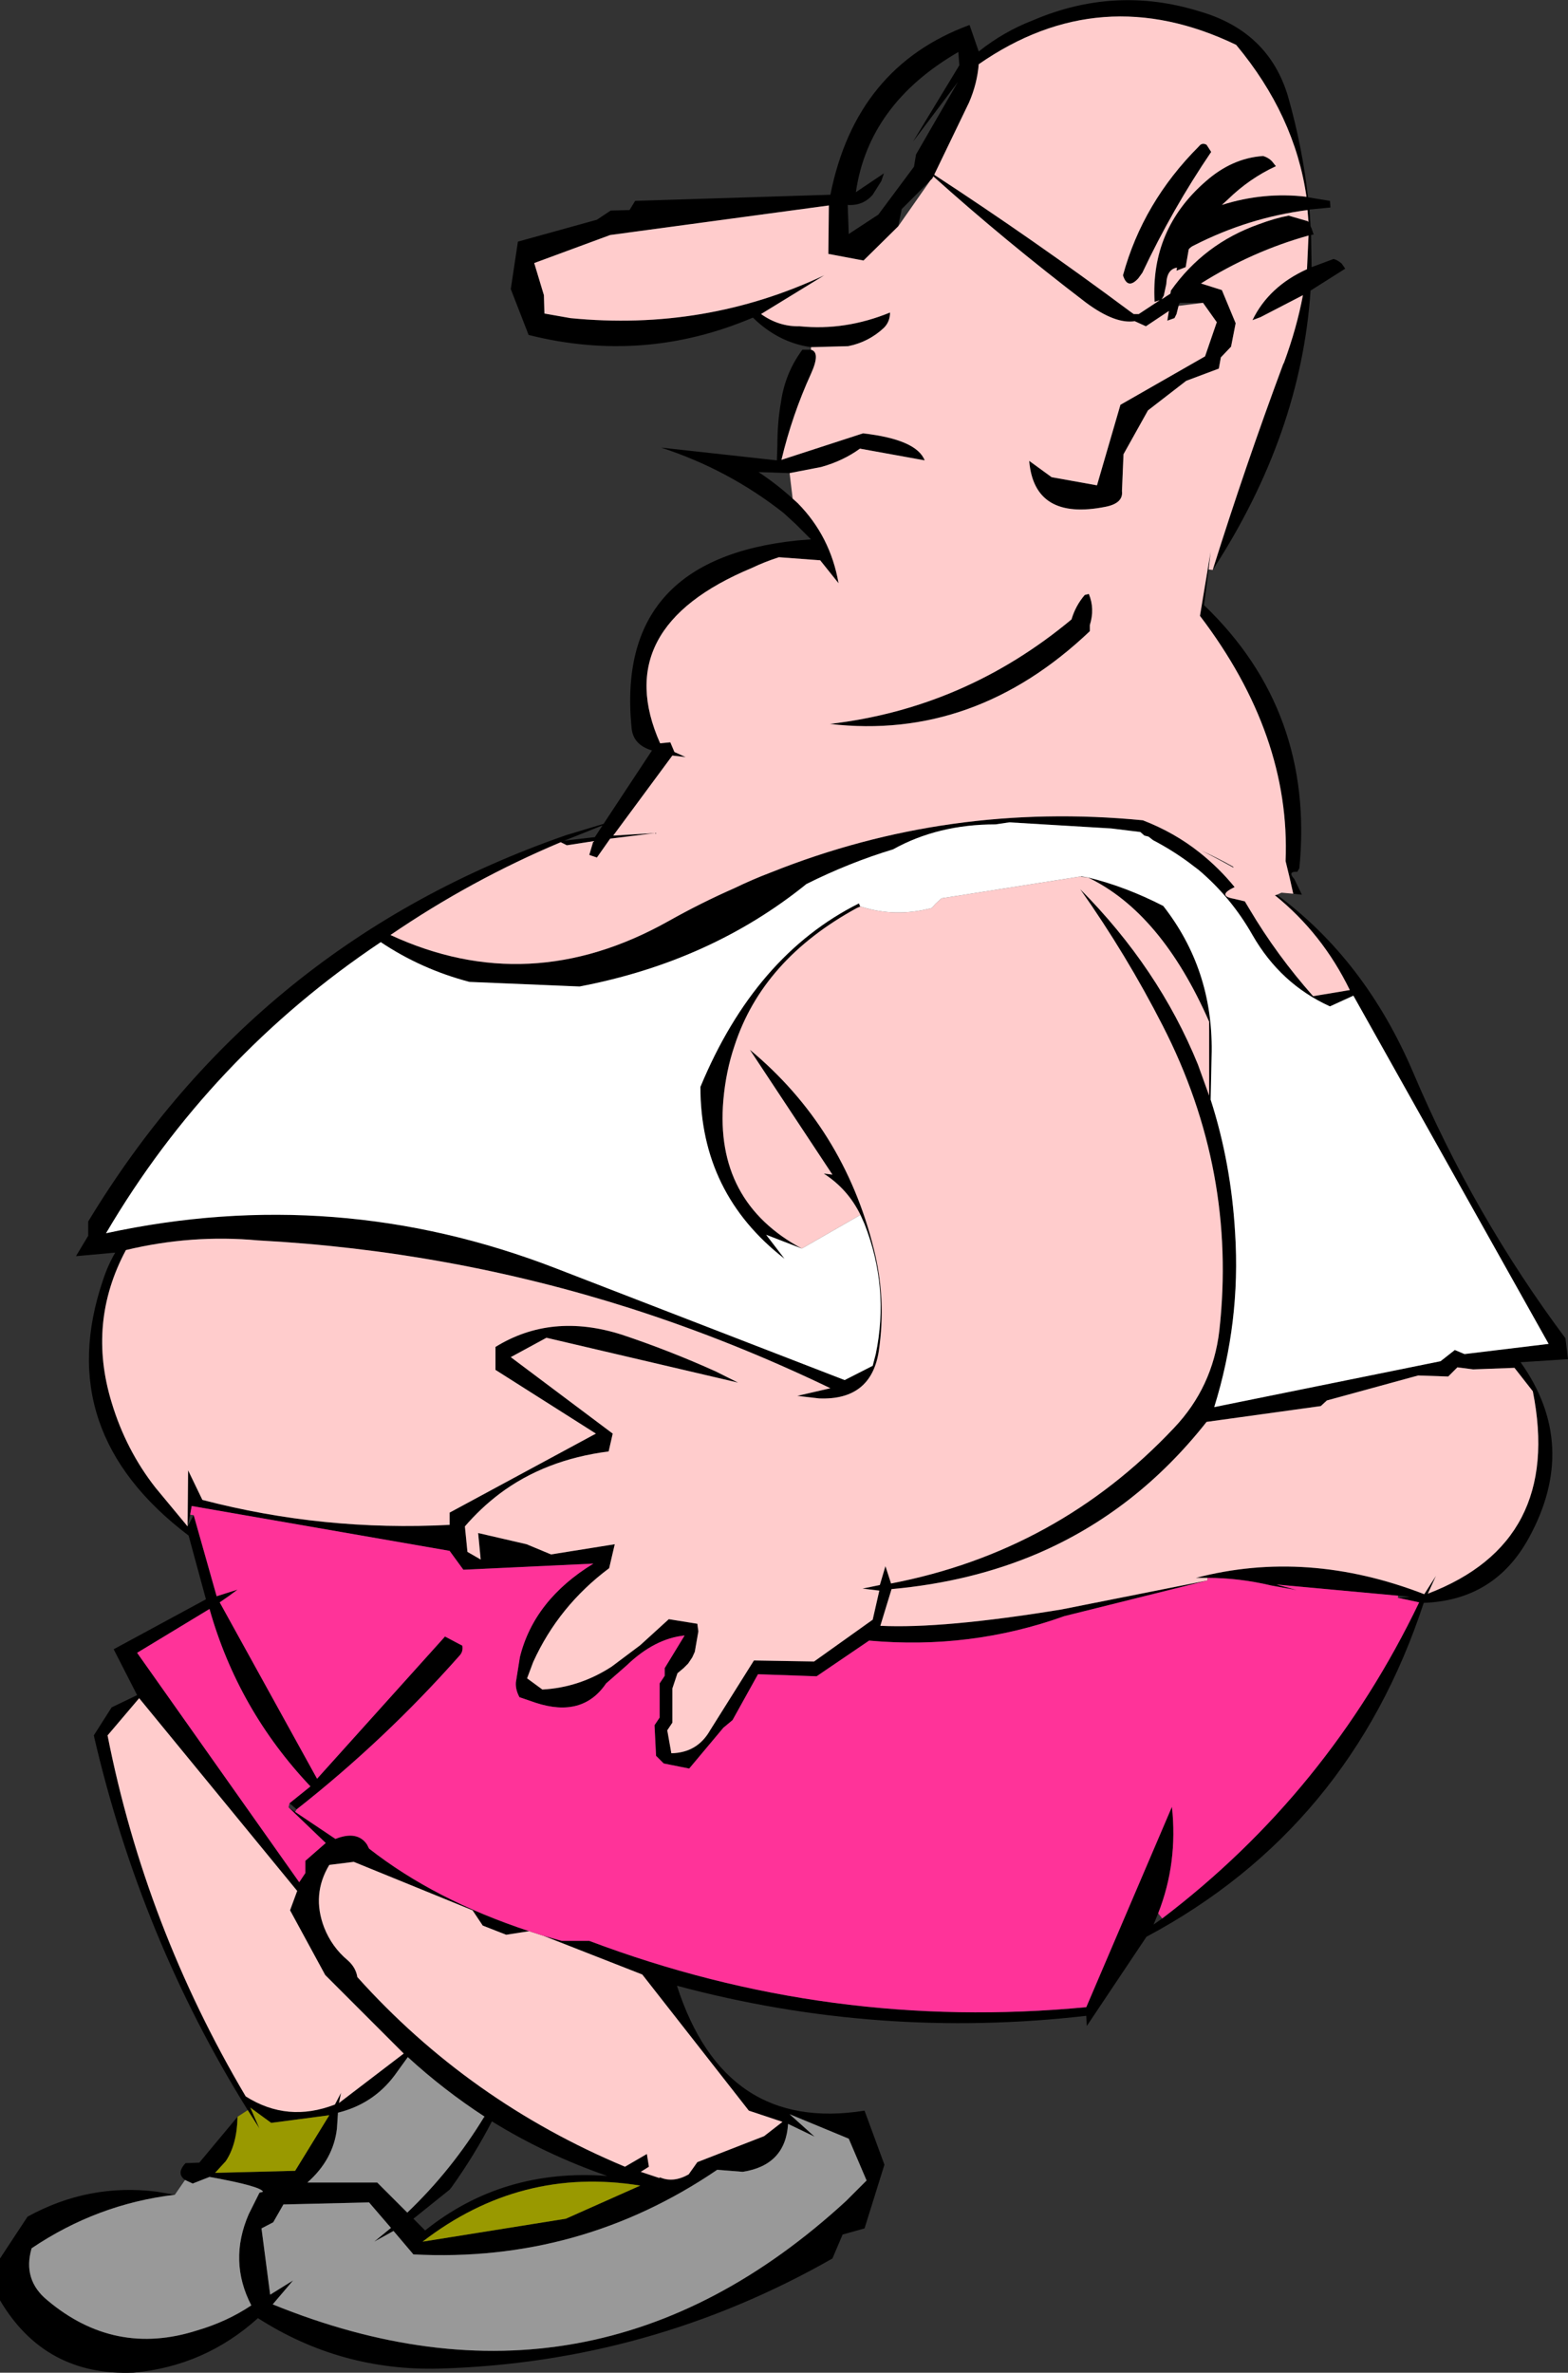 <?xml version="1.0" encoding="UTF-8" standalone="no"?>
<svg xmlns:xlink="http://www.w3.org/1999/xlink" height="232.7px" width="153.8px" xmlns="http://www.w3.org/2000/svg">
  <rect width="100%" height="100%" fill="#333333" stroke="none"/>
  <g transform="matrix(1.0, 0.0, 0.0, 1.0, -223.0, -33.35)">
    <path d="M302.55 67.4 Q299.35 66.95 296.85 64.5 286.15 69.05 274.85 66.2 L273.1 61.7 273.8 57.05 281.55 54.9 282.9 54.0 284.75 53.95 285.3 53.05 304.45 52.45 Q306.95 39.9 318.1 35.8 L319.0 38.4 Q321.45 36.45 324.3 35.35 332.35 31.9 340.6 34.45 347.45 36.4 349.35 42.85 350.75 47.8 351.3 52.7 L353.45 53.05 353.5 53.7 351.45 53.9 351.55 55.55 351.65 55.75 351.85 56.35 351.6 56.4 351.65 59.55 352.6 59.2 353.8 58.75 Q354.2 58.85 354.6 59.2 L354.95 59.7 351.55 61.85 Q350.6 75.95 341.95 89.25 345.15 79.05 348.85 69.1 L348.95 68.9 Q350.2 65.5 350.8 62.3 L346.65 64.45 345.85 64.75 Q347.45 61.45 351.2 59.75 L351.35 56.45 Q345.8 58.0 340.8 61.15 L342.85 61.8 344.2 65.05 343.75 67.35 342.75 68.4 342.55 69.5 339.35 70.7 335.6 73.6 333.2 77.9 333.05 81.5 Q333.2 82.7 331.45 83.05 324.45 84.45 323.95 78.55 L326.15 80.15 330.6 80.95 332.9 73.05 341.2 68.3 342.35 64.95 341.0 63.05 338.75 63.05 338.65 63.15 338.6 63.35 338.4 64.15 338.2 64.55 337.5 64.8 337.65 63.85 335.4 65.35 334.3 64.85 Q332.4 65.15 329.55 63.05 321.5 56.9 314.55 50.65 L314.45 50.85 314.25 51.05 311.45 53.85 311.1 55.55 307.7 58.9 304.25 58.25 304.3 53.5 282.85 56.4 275.4 59.15 276.35 62.3 276.4 64.1 278.95 64.55 Q292.15 65.85 303.85 60.35 L297.65 64.15 Q299.4 65.4 301.45 65.35 305.9 65.8 310.3 64.0 310.3 64.9 309.7 65.5 308.2 66.9 306.2 67.3 L302.55 67.4 M341.55 89.2 L341.1 92.7 Q351.95 103.1 350.45 118.5 L350.25 118.85 Q349.25 118.8 349.95 119.55 L350.7 121.1 349.85 121.0 349.5 119.45 349.1 117.8 Q349.6 105.45 340.7 93.75 L341.75 87.45 341.55 89.2 M348.25 121.1 Q356.9 127.5 361.6 138.5 367.55 152.55 376.55 164.6 L376.8 166.65 372.15 166.95 Q377.95 175.1 372.95 184.2 369.6 190.3 362.65 190.55 355.4 212.65 335.45 223.3 L329.6 232.05 329.55 231.05 Q309.15 233.4 289.4 228.1 294.05 242.55 307.8 240.35 L309.75 245.65 307.8 251.9 305.65 252.5 304.65 254.85 Q286.75 265.05 266.1 265.65 256.4 265.9 248.3 260.7 243.1 265.4 236.1 266.05 227.4 266.4 223.0 258.95 L223.0 254.85 225.7 250.75 Q231.7 247.45 238.4 248.3 L240.15 248.6 Q232.55 249.5 226.1 253.85 225.2 256.95 227.65 258.95 234.25 264.5 242.35 261.9 245.25 261.05 247.65 259.45 245.4 255.1 247.4 250.5 L248.45 248.4 248.8 248.3 Q248.55 247.75 243.55 246.85 L241.9 247.5 241.15 247.15 Q240.25 246.5 241.2 245.5 L242.55 245.45 246.3 240.95 Q246.25 243.65 245.15 245.3 L244.1 246.45 251.95 246.25 255.3 240.8 249.6 241.55 247.55 240.05 248.45 242.1 247.3 240.3 Q236.8 223.45 232.2 203.55 L233.95 200.8 236.45 199.6 234.15 195.1 243.2 190.2 241.5 183.95 Q228.05 173.75 233.1 158.9 233.55 157.5 234.3 156.2 L230.45 156.55 231.65 154.55 231.65 153.15 Q248.2 125.8 278.55 115.25 L282.2 114.15 286.95 106.95 Q285.1 106.4 284.95 104.75 283.3 88.2 301.25 86.35 L302.55 86.25 301.05 84.75 299.85 83.65 Q294.45 79.4 287.85 77.25 L299.2 78.5 299.25 77.05 Q299.25 74.75 299.6 72.8 300.0 69.95 301.7 67.65 L302.55 67.65 Q303.5 67.9 302.55 70.0 300.7 74.05 299.65 78.45 L307.65 75.85 Q312.9 76.45 313.7 78.5 L307.35 77.35 Q305.7 78.55 303.55 79.15 L300.45 79.75 297.4 79.65 Q299.15 80.8 300.75 82.25 L301.25 82.7 Q304.45 85.95 305.25 90.55 L303.45 88.3 299.4 88.0 Q298.0 88.45 296.75 89.05 282.7 94.9 287.75 106.25 L288.75 106.15 289.15 107.1 290.25 107.6 288.95 107.45 283.15 115.3 287.3 115.05 282.85 115.6 281.55 117.45 280.8 117.2 281.2 115.85 278.6 116.25 278.0 115.95 Q269.2 119.65 261.3 125.05 274.9 131.35 288.55 123.7 291.75 121.9 295.05 120.45 296.8 119.6 298.65 118.9 316.05 111.95 335.1 113.8 338.2 115.0 340.65 116.95 342.55 118.45 344.1 120.35 342.3 121.2 344.05 121.5 L345.1 121.75 345.55 122.5 Q348.25 127.05 351.8 131.05 L355.4 130.45 Q352.7 124.9 348.05 121.15 L348.25 121.1 M347.75 49.15 L348.15 49.65 Q345.55 50.85 343.45 52.9 L342.85 53.45 Q346.95 52.15 351.15 52.65 350.0 44.65 344.25 37.75 330.95 31.35 319.0 39.65 318.85 41.55 318.05 43.4 L314.65 50.45 314.65 50.5 Q324.45 56.9 333.85 63.9 L334.2 64.15 334.7 64.15 336.75 62.8 336.25 62.95 Q335.85 55.85 341.25 51.15 343.85 48.85 346.9 48.65 347.4 48.8 347.75 49.15 M341.8 48.25 Q338.0 53.85 335.05 60.1 L334.65 60.65 Q333.6 61.8 333.15 60.35 335.1 53.2 340.6 47.7 340.9 47.3 341.35 47.55 L341.8 48.25 M351.3 55.05 L351.35 55.15 351.25 53.95 Q345.45 54.7 340.15 57.4 339.8 57.55 339.6 57.8 L339.4 58.95 339.3 59.55 338.4 59.9 338.45 59.6 Q337.45 59.75 337.4 61.2 L337.15 62.35 336.95 62.7 337.8 62.15 337.85 61.85 Q341.1 57.25 346.45 55.35 348.05 54.75 349.4 54.5 L351.3 55.05 M329.8 91.6 Q330.4 93.05 329.9 94.65 L329.9 95.25 Q318.6 106.0 304.4 104.35 317.65 102.8 328.1 94.1 328.5 92.75 329.4 91.7 L329.8 91.6 M307.4 122.25 L307.05 122.4 Q297.8 127.45 295.05 135.9 294.2 138.4 293.95 141.25 293.1 151.2 301.65 155.8 L298.15 154.45 299.95 156.8 Q291.7 150.4 291.7 139.95 297.05 127.05 307.25 121.95 L307.35 122.2 307.4 122.25 M307.4 152.5 Q306.15 149.95 303.8 148.45 L304.65 148.55 296.55 136.3 Q305.75 143.95 308.7 155.8 309.95 160.75 309.2 165.85 308.45 170.7 303.35 170.5 L301.2 170.25 304.45 169.5 Q294.8 164.85 284.8 161.65 267.05 156.0 248.3 155.0 241.8 154.4 235.35 155.95 231.55 163.05 233.95 170.9 235.35 175.55 238.25 179.25 L241.4 183.05 241.45 177.55 242.85 180.45 Q254.7 183.55 267.1 182.9 L267.1 181.7 281.45 173.95 271.6 167.7 271.6 165.45 Q277.1 162.05 284.0 164.25 288.65 165.8 293.2 167.85 L295.4 168.95 276.6 164.55 273.1 166.45 283.1 173.95 282.7 175.7 Q276.45 176.5 272.0 179.85 270.15 181.25 268.6 183.05 L268.85 185.55 270.15 186.3 269.9 183.7 274.65 184.8 277.05 185.8 283.3 184.8 282.75 187.15 Q277.8 190.85 275.3 196.35 L274.7 197.95 276.2 199.05 Q279.85 198.85 283.0 196.8 L285.8 194.7 288.6 192.15 291.4 192.6 291.5 193.35 291.15 195.35 290.9 195.9 290.5 196.5 290.05 196.95 289.45 197.45 288.95 198.95 288.95 202.3 288.45 203.05 288.85 205.3 Q291.4 205.25 292.65 203.05 L296.95 196.2 302.85 196.3 308.6 192.2 309.25 189.35 307.6 189.15 309.3 188.8 309.85 186.95 310.4 188.65 Q326.75 185.5 338.15 173.4 341.95 169.4 342.6 163.85 344.35 148.2 337.05 133.95 333.5 127.0 328.95 120.55 336.65 128.3 340.5 137.75 L341.6 140.8 341.6 133.55 Q336.9 122.85 329.7 119.4 333.4 120.3 337.1 122.2 341.95 128.4 341.85 136.5 L341.75 141.2 Q343.75 147.4 344.15 154.3 344.7 163.0 342.1 171.35 L364.3 166.85 365.7 165.75 366.65 166.15 374.9 165.15 355.75 131.0 353.45 132.05 Q348.6 129.85 345.85 125.05 343.75 121.35 340.55 118.65 L340.15 118.35 Q338.3 116.9 336.1 115.75 L335.65 115.4 335.25 115.3 334.85 114.95 332.0 114.6 322.0 114.0 320.65 114.2 Q315.0 114.2 310.6 116.65 306.3 117.95 302.1 120.05 292.7 127.65 279.85 130.1 L269.05 129.65 Q264.3 128.4 260.35 125.75 243.6 136.95 233.4 154.3 256.0 149.4 277.55 157.75 L305.85 168.7 308.6 167.3 308.9 166.15 Q310.25 159.65 307.8 153.4 L307.4 152.5 M341.45 188.1 L340.3 188.1 Q351.2 185.25 362.7 189.7 L363.85 187.9 363.05 189.65 Q376.3 184.6 373.35 169.8 L371.55 167.5 367.5 167.65 365.95 167.45 365.05 168.35 362.1 168.25 353.15 170.7 352.55 171.25 341.35 172.8 Q334.45 181.55 324.8 185.7 318.25 188.5 310.45 189.2 L309.35 192.8 Q315.5 193.1 327.1 191.2 L341.45 188.35 327.4 191.85 Q318.2 195.15 308.25 194.25 L303.1 197.75 297.35 197.55 294.85 202.05 293.95 202.8 290.6 206.8 288.1 206.3 287.35 205.55 287.2 202.55 287.7 201.8 287.7 198.45 288.2 197.7 288.2 196.95 290.15 193.75 Q287.2 194.05 284.45 196.7 L282.45 198.45 Q280.15 201.85 275.55 200.35 L273.95 199.8 Q273.55 199.05 273.6 198.35 L274.0 195.85 Q275.4 190.25 281.2 186.7 L268.45 187.3 267.1 185.45 241.8 181.05 241.65 181.9 241.4 183.05 242.0 181.95 244.25 189.9 246.3 189.25 Q245.45 189.9 244.55 190.5 L254.1 207.8 266.65 193.85 268.35 194.75 Q268.45 195.35 268.05 195.75 260.75 204.0 252.1 210.8 L251.4 210.2 253.45 208.55 Q246.35 201.05 243.55 191.15 L236.45 195.45 252.35 217.95 252.95 217.05 252.95 215.85 254.95 214.1 251.3 210.6 251.95 211.05 255.9 213.7 Q258.05 212.85 259.0 214.25 L259.2 214.65 Q265.65 219.7 274.9 222.75 L272.65 223.1 270.35 222.2 269.35 220.7 257.7 215.95 255.3 216.25 Q253.55 219.15 254.8 222.4 255.55 224.3 257.1 225.6 257.9 226.3 258.05 227.25 269.0 239.45 284.3 245.85 L286.45 244.6 286.65 245.85 285.85 246.35 287.65 246.95 287.75 246.9 Q289.05 247.45 290.55 246.6 L291.4 245.4 297.95 242.85 299.75 241.45 296.45 240.35 286.0 227.0 276.3 223.2 278.1 223.7 280.8 223.7 Q304.4 232.6 329.55 230.2 L337.95 210.55 Q338.55 216.05 336.6 221.0 L336.15 222.1 337.0 221.5 Q353.25 209.15 362.2 190.5 L360.1 190.05 361.3 189.95 360.15 189.85 348.2 188.75 350.2 189.3 347.7 188.85 Q344.55 188.1 341.45 188.1 M343.95 118.35 L344.0 118.45 Q342.4 117.55 340.8 116.75 342.45 117.5 343.95 118.35 M316.95 41.4 L312.55 47.25 317.1 39.75 317.0 38.45 Q308.2 43.55 306.95 52.2 L309.7 50.35 309.45 51.1 308.6 52.45 Q307.65 53.55 306.15 53.45 L306.25 56.3 309.15 54.4 312.65 49.7 312.85 48.5 316.95 41.4 M282.1 114.3 L278.35 115.8 281.35 115.45 282.1 114.3 M300.3 241.65 Q300.05 245.7 295.85 246.35 L293.35 246.15 Q279.9 255.3 263.55 254.45 L261.6 252.15 259.7 253.2 261.35 251.85 259.2 249.35 250.8 249.55 249.8 251.3 248.65 251.9 249.5 258.4 251.75 257.0 249.75 259.35 Q281.1 272.1 306.0 249.2 L308.0 247.2 306.25 243.1 300.45 240.7 302.9 242.9 300.3 241.65 M252.15 218.8 L236.65 199.9 233.55 203.55 Q237.25 222.3 247.1 238.95 251.2 241.55 255.85 239.75 L256.45 238.6 256.25 239.6 262.6 234.75 254.9 227.05 251.45 220.7 252.15 218.8 M253.15 247.4 L260.0 247.4 262.95 250.35 Q267.3 246.2 270.5 240.95 L270.55 240.95 Q266.55 238.35 263.0 235.1 L261.7 236.9 Q259.6 239.7 256.15 240.55 L256.05 242.1 Q255.7 245.15 253.15 247.4 M271.25 241.4 Q269.55 244.7 267.3 247.85 L267.1 248.1 263.55 250.95 264.7 252.1 Q272.3 246.0 282.55 246.75 276.5 244.65 271.25 241.4 M278.5 250.95 L285.8 247.7 Q274.05 245.8 264.45 253.2 L278.5 250.95" fill="#000000" fill-rule="evenodd" stroke="none"/>
    <path d="M341.95 89.25 L341.55 89.2 341.75 87.45 340.7 93.75 Q349.6 105.45 349.1 117.8 L349.5 119.45 349.85 121.0 348.7 120.9 348.25 121.1 348.05 121.15 Q352.7 124.9 355.4 130.45 L351.8 131.05 Q348.25 127.05 345.55 122.5 L345.1 121.75 344.05 121.5 Q342.3 121.2 344.1 120.35 342.55 118.45 340.65 116.95 338.2 115.0 335.1 113.8 316.05 111.95 298.65 118.9 296.8 119.6 295.05 120.45 291.75 121.9 288.55 123.7 274.9 131.35 261.3 125.05 269.2 119.65 278.0 115.95 L278.6 116.25 281.2 115.85 280.8 117.2 281.55 117.45 282.85 115.6 287.3 115.05 283.15 115.3 288.95 107.45 290.25 107.6 289.15 107.1 288.75 106.15 287.75 106.25 Q282.7 94.9 296.75 89.05 298.0 88.45 299.4 88.0 L303.45 88.3 305.25 90.55 Q304.45 85.95 301.25 82.7 L300.75 82.25 300.45 79.75 303.55 79.15 Q305.7 78.55 307.35 77.35 L313.7 78.5 Q312.9 76.45 307.65 75.85 L299.65 78.45 Q300.7 74.05 302.55 70.0 303.5 67.9 302.55 67.65 L302.55 67.4 306.2 67.3 Q308.2 66.9 309.7 65.5 310.3 64.9 310.3 64.0 305.9 65.8 301.45 65.35 299.4 65.4 297.65 64.15 L303.85 60.35 Q292.15 65.85 278.95 64.55 L276.4 64.1 276.35 62.3 275.4 59.15 282.85 56.4 304.3 53.5 304.25 58.25 307.7 58.9 311.1 55.55 314.25 51.05 314.45 50.85 314.55 50.65 Q321.5 56.9 329.55 63.05 332.4 65.15 334.3 64.85 L335.4 65.35 337.65 63.85 337.5 64.8 338.2 64.55 338.4 64.15 338.6 63.35 341.0 63.05 342.35 64.95 341.2 68.3 332.9 73.05 330.6 80.95 326.15 80.15 323.95 78.55 Q324.45 84.45 331.45 83.05 333.2 82.7 333.05 81.5 L333.2 77.9 335.6 73.6 339.35 70.7 342.55 69.5 342.75 68.4 343.75 67.35 344.2 65.05 342.85 61.8 340.8 61.15 Q345.8 58.0 351.35 56.45 L351.2 59.75 Q347.45 61.45 345.85 64.75 L346.65 64.45 350.8 62.3 Q350.2 65.5 348.95 68.9 L348.85 69.1 Q345.15 79.05 341.95 89.25 M341.8 48.25 L341.35 47.55 Q340.9 47.3 340.6 47.7 335.1 53.2 333.15 60.35 333.6 61.8 334.65 60.65 L335.05 60.1 Q338.0 53.85 341.8 48.25 M347.75 49.15 Q347.4 48.8 346.9 48.65 343.85 48.85 341.25 51.15 335.85 55.85 336.25 62.95 L336.75 62.8 334.7 64.15 334.2 64.15 333.85 63.9 Q324.45 56.9 314.65 50.5 L314.65 50.45 318.05 43.4 Q318.85 41.55 319.0 39.65 330.95 31.35 344.25 37.75 350.0 44.65 351.15 52.65 346.95 52.15 342.85 53.45 L343.45 52.9 Q345.55 50.85 348.15 49.65 L347.75 49.15 M351.3 55.05 L349.4 54.5 Q348.05 54.75 346.45 55.35 341.1 57.25 337.85 61.85 L337.8 62.15 336.95 62.7 337.15 62.35 337.4 61.2 Q337.45 59.75 338.45 59.6 L338.4 59.9 339.3 59.55 339.4 58.95 339.6 57.8 Q339.8 57.55 340.15 57.4 345.45 54.7 351.25 53.95 L351.35 55.15 351.3 55.05 M329.8 91.6 L329.4 91.7 Q328.5 92.75 328.1 94.1 317.65 102.8 304.4 104.35 318.6 106.0 329.9 95.25 L329.9 94.65 Q330.4 93.05 329.8 91.6 M329.05 119.3 L329.05 119.35 329.7 119.4 Q336.9 122.85 341.6 133.55 L341.6 140.8 340.5 137.75 Q336.65 128.3 328.95 120.55 333.5 127.0 337.05 133.95 344.35 148.2 342.6 163.85 341.95 169.4 338.15 173.4 326.75 185.5 310.4 188.65 L309.85 186.95 309.3 188.8 307.6 189.15 309.25 189.35 308.6 192.2 302.85 196.3 296.95 196.2 292.65 203.05 Q291.4 205.25 288.85 205.3 L288.45 203.05 288.95 202.3 288.95 198.95 289.45 197.45 290.05 196.95 290.5 196.5 290.9 195.9 291.15 195.35 291.5 193.35 291.4 192.6 288.6 192.15 285.8 194.7 283.0 196.8 Q279.85 198.85 276.2 199.05 L274.7 197.95 275.3 196.35 Q277.8 190.85 282.75 187.15 L283.3 184.8 277.05 185.8 274.65 184.8 269.9 183.7 270.15 186.3 268.85 185.55 268.6 183.05 Q270.15 181.25 272.0 179.85 276.45 176.5 282.7 175.7 L283.1 173.95 273.1 166.45 276.6 164.55 295.4 168.95 293.2 167.85 Q288.65 165.8 284.0 164.25 277.1 162.05 271.6 165.45 L271.6 167.7 281.45 173.95 267.1 181.7 267.1 182.9 Q254.7 183.55 242.85 180.45 L241.45 177.55 241.4 183.05 238.25 179.25 Q235.35 175.55 233.95 170.9 231.55 163.05 235.35 155.95 241.8 154.4 248.3 155.0 267.05 156.0 284.8 161.65 294.8 164.85 304.45 169.5 L301.2 170.25 303.35 170.5 Q308.45 170.7 309.2 165.85 309.95 160.75 308.7 155.8 305.75 143.95 296.55 136.3 L304.65 148.55 303.8 148.45 Q306.15 149.95 307.4 152.5 L301.65 155.8 Q293.1 151.2 293.95 141.25 294.2 138.4 295.05 135.9 297.8 127.45 307.05 122.4 L307.4 122.25 Q310.8 123.35 314.4 122.4 L314.75 122.0 315.35 121.45 329.05 119.3 M343.95 118.35 Q342.45 117.5 340.8 116.75 342.4 117.55 344.0 118.45 L343.95 118.35 M341.45 188.35 L327.1 191.2 Q315.5 193.1 309.35 192.8 L310.45 189.2 Q318.25 188.5 324.8 185.7 334.45 181.55 341.35 172.8 L352.55 171.25 353.15 170.7 362.1 168.25 365.05 168.35 365.95 167.45 367.5 167.65 371.55 167.5 373.35 169.8 Q376.3 184.6 363.05 189.65 L363.85 187.9 362.7 189.7 Q351.2 185.25 340.3 188.1 L341.45 188.1 341.45 188.35 M276.3 223.2 L286.0 227.0 296.45 240.35 299.75 241.45 297.95 242.85 291.4 245.4 290.55 246.6 Q289.05 247.45 287.75 246.9 L287.65 246.95 285.85 246.35 286.65 245.85 286.45 244.6 284.3 245.85 Q269.0 239.45 258.05 227.25 257.9 226.3 257.1 225.6 255.55 224.3 254.8 222.4 253.55 219.15 255.3 216.25 L257.7 215.95 269.35 220.7 270.35 222.2 272.65 223.1 274.9 222.75 276.3 223.2 M252.15 218.8 L251.45 220.7 254.9 227.05 262.6 234.75 256.25 239.6 256.45 238.6 255.85 239.75 Q251.2 241.55 247.1 238.95 237.25 222.3 233.55 203.55 L236.65 199.9 252.15 218.8" fill="#ffcccc" fill-rule="evenodd" stroke="none"/>
    <path d="M329.7 119.4 L329.05 119.3 315.35 121.45 314.75 122.0 314.4 122.4 Q310.8 123.35 307.4 122.25 L307.35 122.2 307.25 121.95 Q297.05 127.05 291.7 139.95 291.7 150.4 299.95 156.8 L298.15 154.45 301.65 155.8 307.4 152.5 307.8 153.4 Q310.25 159.65 308.9 166.15 L308.6 167.3 305.85 168.7 277.55 157.75 Q256.0 149.4 233.4 154.3 243.6 136.95 260.35 125.75 264.3 128.4 269.05 129.65 L279.85 130.1 Q292.7 127.65 302.1 120.05 306.3 117.95 310.6 116.65 315.0 114.2 320.65 114.2 L322.0 114.0 332.0 114.6 334.85 114.95 335.25 115.3 335.65 115.4 336.1 115.75 Q338.3 116.9 340.15 118.35 L340.55 118.65 Q343.75 121.35 345.85 125.05 348.6 129.85 353.45 132.05 L355.75 131.0 374.9 165.15 366.65 166.15 365.7 165.75 364.3 166.85 342.1 171.35 Q344.7 163.0 344.15 154.3 343.75 147.4 341.75 141.2 L341.85 136.5 Q341.95 128.4 337.1 122.2 333.4 120.3 329.7 119.4" fill="#ffffff" fill-rule="evenodd" stroke="none"/>
    <path d="M341.45 188.1 Q344.55 188.1 347.7 188.85 L350.2 189.3 348.2 188.75 360.15 189.85 360.1 190.05 362.2 190.5 Q353.25 209.15 337.0 221.5 L336.6 221.0 Q338.55 216.05 337.95 210.55 L329.55 230.2 Q304.4 232.6 280.8 223.7 L278.1 223.7 276.3 223.2 274.9 222.75 Q265.65 219.7 259.2 214.65 L259.0 214.25 Q258.05 212.85 255.9 213.7 L251.95 211.05 252.1 210.8 Q260.75 204.0 268.05 195.75 268.45 195.35 268.35 194.75 L266.65 193.85 254.1 207.8 244.55 190.5 Q245.45 189.9 246.3 189.25 L244.25 189.9 242.0 181.95 241.65 181.9 241.8 181.05 267.1 185.45 268.45 187.3 281.2 186.7 Q275.4 190.25 274.0 195.85 L273.6 198.35 Q273.55 199.05 273.95 199.8 L275.55 200.35 Q280.15 201.85 282.45 198.45 L284.45 196.7 Q287.2 194.05 290.15 193.75 L288.2 196.95 288.2 197.7 287.7 198.45 287.7 201.8 287.2 202.55 287.35 205.55 288.1 206.3 290.6 206.8 293.95 202.8 294.85 202.05 297.35 197.55 303.1 197.75 308.25 194.25 Q318.2 195.15 327.4 191.85 L341.45 188.35 341.45 188.1 M251.3 210.6 L254.95 214.1 252.95 215.85 252.95 217.05 252.35 217.95 236.45 195.45 243.55 191.15 Q246.35 201.05 253.45 208.55 L251.4 210.2 251.3 210.6" fill="#ff3399" fill-rule="evenodd" stroke="none"/>
    <path d="M246.3 240.95 L247.3 240.3 248.45 242.1 247.55 240.05 249.6 241.55 255.3 240.8 251.95 246.25 244.1 246.45 245.15 245.3 Q246.25 243.65 246.3 240.95 M278.5 250.95 L264.45 253.2 Q274.05 245.8 285.8 247.7 L278.5 250.95" fill="#999900" fill-rule="evenodd" stroke="none"/>
    <path d="M240.15 248.6 L241.15 247.15 241.9 247.5 243.55 246.85 Q248.55 247.75 248.8 248.3 L248.45 248.4 247.4 250.5 Q245.4 255.1 247.65 259.45 245.25 261.05 242.35 261.9 234.25 264.5 227.65 258.95 225.2 256.95 226.1 253.85 232.55 249.5 240.15 248.6 M300.3 241.65 L302.9 242.9 300.45 240.7 306.25 243.1 308.0 247.2 306.0 249.2 Q281.1 272.1 249.75 259.35 L251.75 257.0 249.5 258.4 248.65 251.9 249.8 251.3 250.8 249.55 259.2 249.35 261.35 251.85 259.7 253.2 261.6 252.15 263.55 254.45 Q279.9 255.3 293.35 246.15 L295.85 246.35 Q300.05 245.7 300.3 241.65 M253.15 247.4 Q255.7 245.15 256.05 242.1 L256.15 240.55 Q259.6 239.7 261.7 236.9 L263.0 235.1 Q266.55 238.35 270.55 240.95 L270.5 240.95 Q267.3 246.2 262.95 250.35 L260.0 247.4 253.15 247.4" fill="#999999" fill-rule="evenodd" stroke="none"/>
  </g>
</svg>
